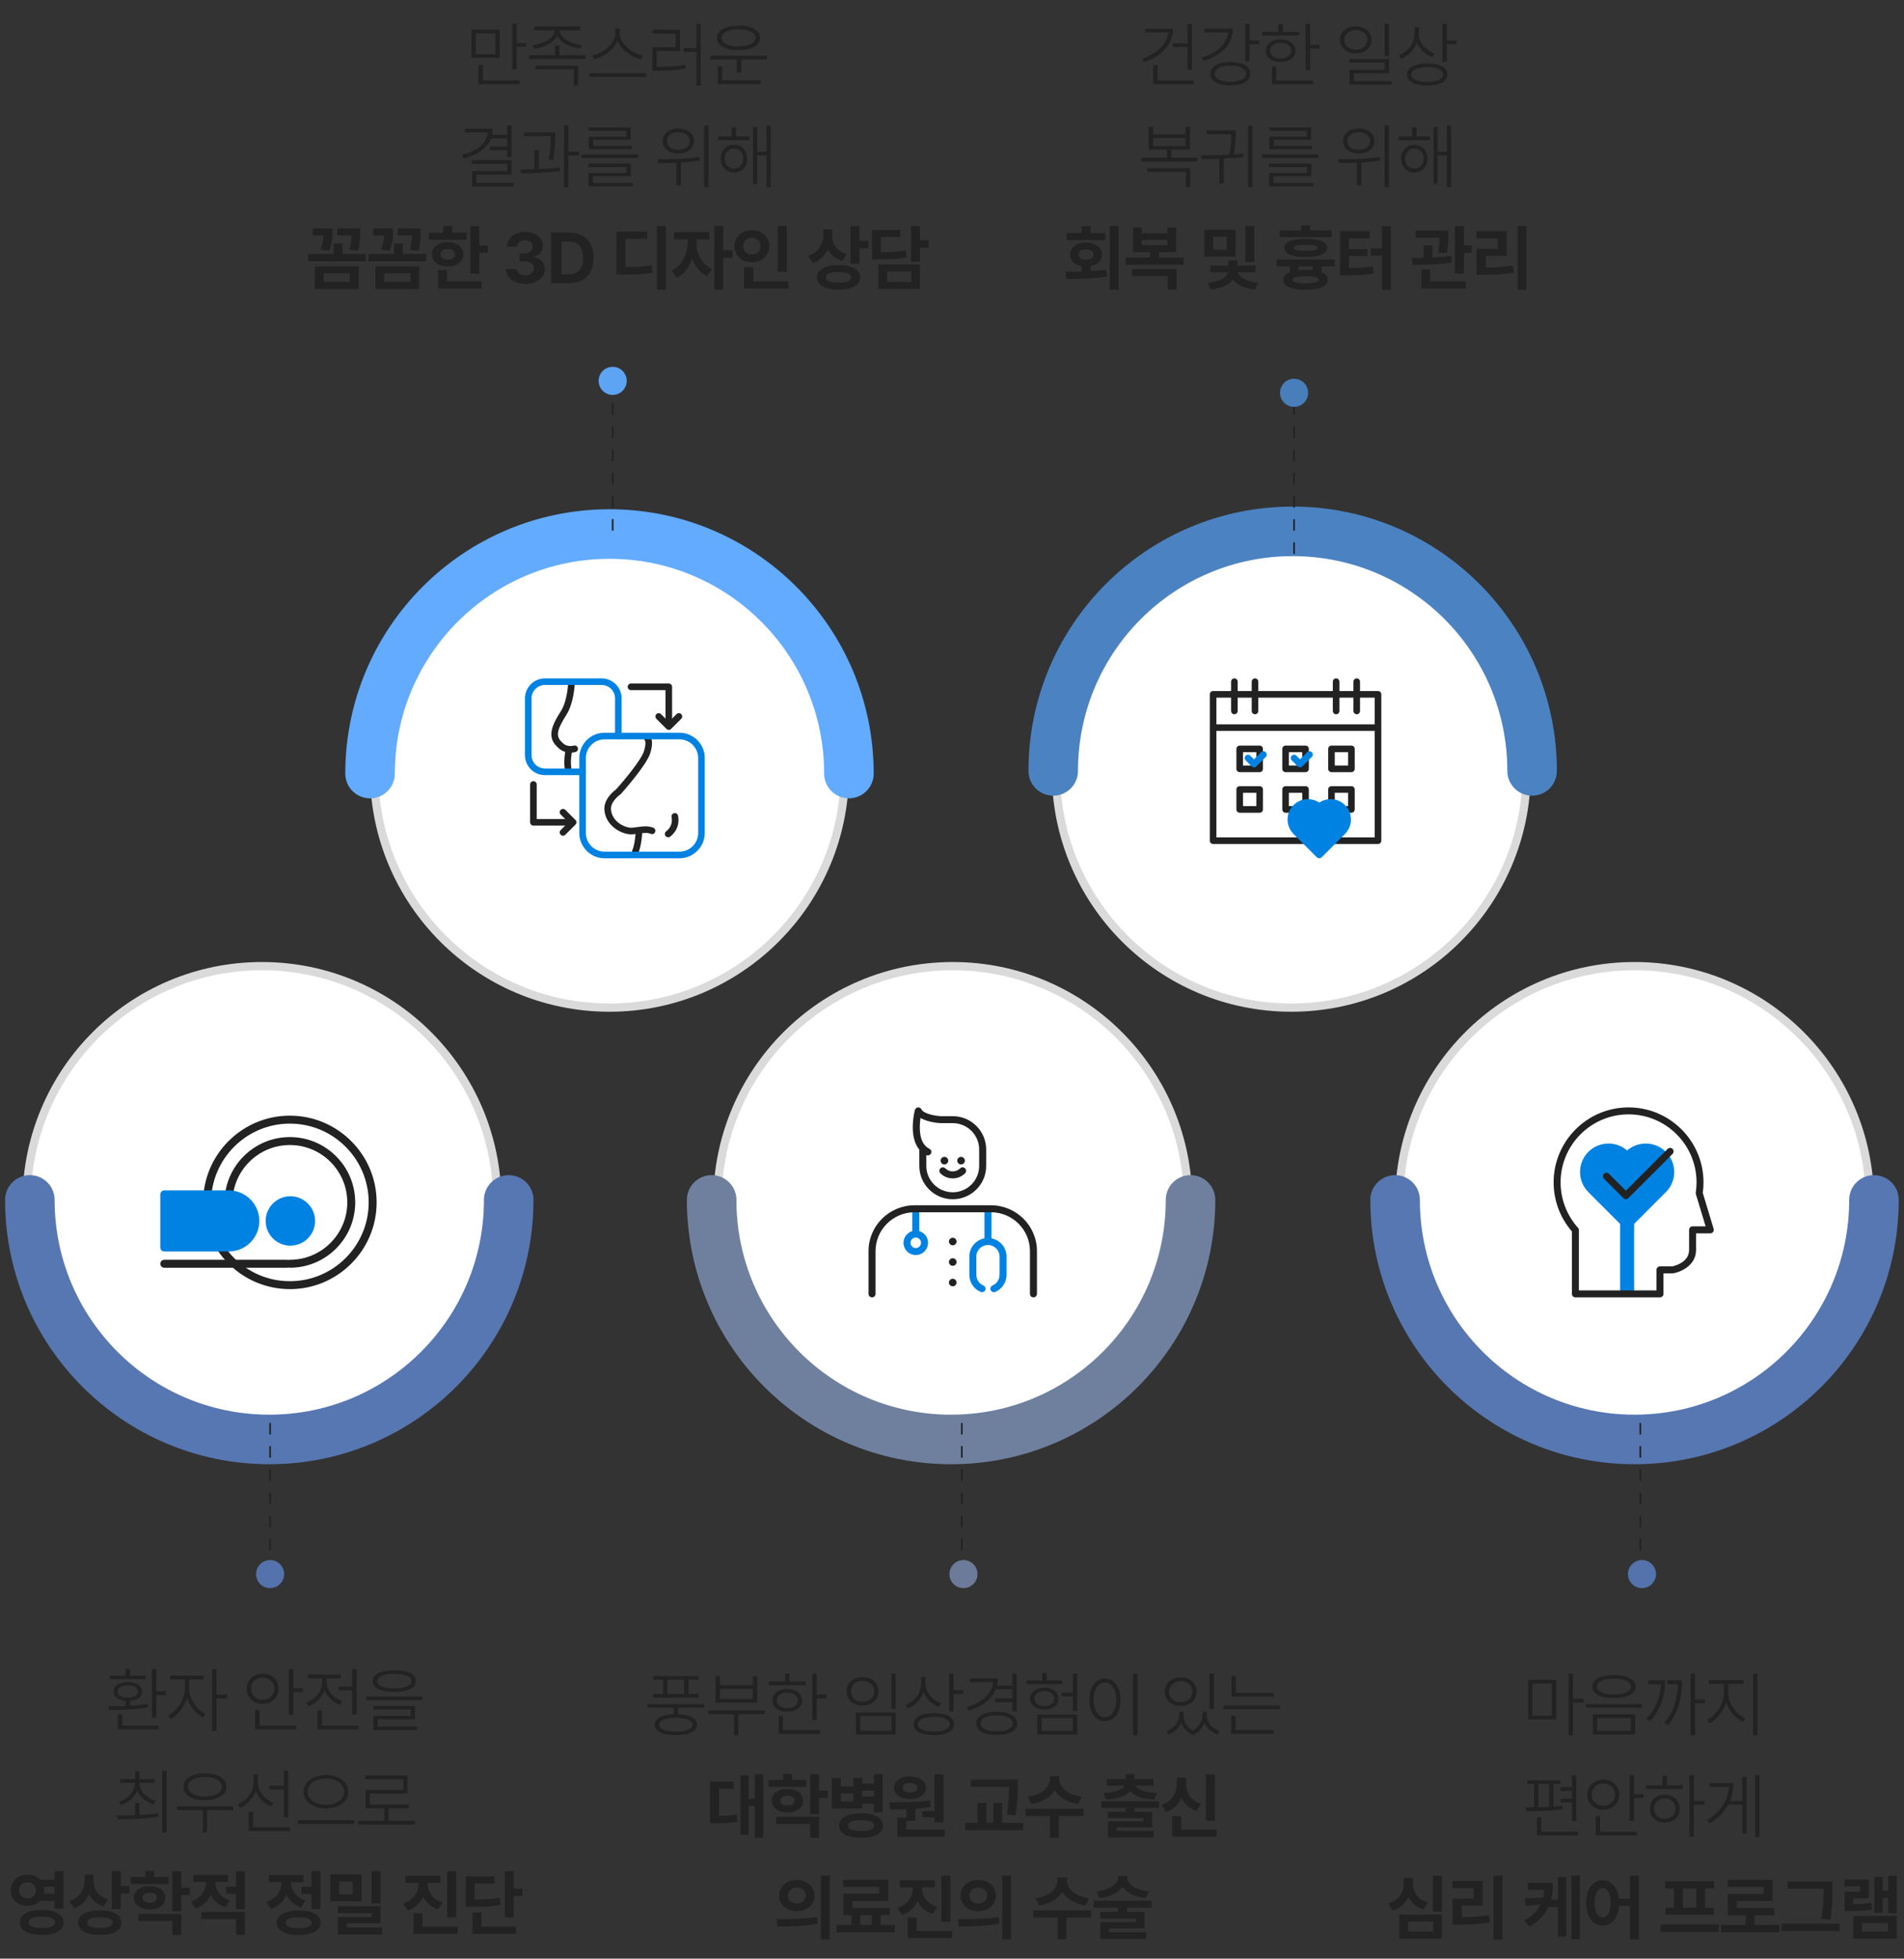 <svg width="319" height="328" viewBox="0 0 319 328" fill="none" xmlns="http://www.w3.org/2000/svg">
<rect x="0" y="0" width="319" height="328" fill="#333333" stroke="none"/>
<circle cx="102.115" cy="129.315" r="39.423" transform="rotate(-180 102.115 129.315)" fill="white" stroke="#DADADA" stroke-width="1.383"/>
<path d="M105.785 139.723C104.831 139.723 103.71 139.291 102.841 138.577C102.191 138.041 101.386 137.1 101.264 135.678C101.101 133.802 102.88 132.43 103.245 132.17C104.424 130.856 107.431 127.284 107.893 125.782C108.286 124.504 108.101 124.084 108.062 124.017C107.857 123.843 107.805 123.539 107.951 123.303C108.112 123.043 108.455 122.966 108.715 123.126C108.942 123.267 109.628 123.901 108.95 126.109C108.316 128.173 104.2 132.762 104.025 132.959C103.995 132.992 103.959 133.022 103.92 133.05C103.904 133.061 102.247 134.195 102.366 135.584C102.457 136.624 103.057 137.324 103.544 137.725C104.385 138.42 105.392 138.671 105.973 138.608C106.291 138.575 106.576 138.536 106.839 138.5C107.796 138.37 108.554 138.27 109.451 138.613C109.736 138.724 109.879 139.042 109.769 139.327C109.658 139.612 109.34 139.756 109.055 139.645C108.424 139.402 107.882 139.474 106.988 139.595C106.717 139.631 106.421 139.673 106.092 139.706C105.992 139.717 105.89 139.723 105.785 139.723Z" fill="#222222"/>
<path d="M106.45 143.169C106.381 143.169 106.309 143.155 106.24 143.127C105.957 143.011 105.822 142.687 105.938 142.405C106.425 141.226 106.502 139.282 106.502 139.262C106.514 138.958 106.774 138.717 107.075 138.731C107.379 138.742 107.617 138.999 107.606 139.304C107.604 139.392 107.521 141.464 106.959 142.828C106.87 143.041 106.666 143.171 106.447 143.171L106.45 143.169Z" fill="#222222"/>
<path d="M95.552 126.041C94.305 126.041 93.582 125.308 93.397 125.092C91.358 123.322 92.822 120.948 93.895 119.213L94.014 119.02C95.035 117.363 95.176 114.607 95.179 114.579C95.192 114.275 95.455 114.034 95.757 114.054C96.061 114.068 96.296 114.328 96.283 114.632C96.277 114.757 96.125 117.7 94.957 119.598L94.836 119.794C93.594 121.806 92.877 123.203 94.15 124.282C94.18 124.309 94.21 124.34 94.235 124.373C94.257 124.401 94.885 125.175 96.15 124.86C96.446 124.785 96.747 124.965 96.822 125.264C96.897 125.56 96.717 125.861 96.418 125.936C96.106 126.013 95.818 126.047 95.552 126.047V126.041Z" fill="#222222"/>
<path d="M95.175 129.268C94.907 129.268 94.672 129.074 94.63 128.8C94.409 127.403 94.691 125.968 94.702 125.909C94.763 125.611 95.054 125.417 95.353 125.475C95.651 125.536 95.848 125.826 95.787 126.125C95.787 126.139 95.532 127.434 95.72 128.629C95.767 128.931 95.563 129.215 95.261 129.263C95.231 129.268 95.203 129.268 95.175 129.268Z" fill="#222222"/>
<path d="M113.839 143.728H101.287C98.952 143.728 97.052 141.827 97.052 139.492V126.941C97.052 124.606 98.952 122.705 101.287 122.705H113.839C116.174 122.705 118.075 124.606 118.075 126.941V139.492C118.075 141.827 116.174 143.728 113.839 143.728ZM101.29 123.814C99.567 123.814 98.161 125.217 98.161 126.943V139.495C98.161 141.219 99.564 142.624 101.29 142.624H113.842C115.565 142.624 116.971 141.221 116.971 139.495V126.943C116.971 125.22 115.568 123.814 113.842 123.814H101.29Z" fill="#0082E2"/>
<path d="M97.607 129.803H91.294C89.452 129.803 87.952 128.304 87.952 126.461V116.947C87.952 115.105 89.452 113.605 91.294 113.605H100.805C102.648 113.605 104.147 115.105 104.147 116.947V123.258C104.147 123.562 103.898 123.811 103.594 123.811C103.29 123.811 103.041 123.562 103.041 123.258V116.947C103.041 115.714 102.036 114.712 100.805 114.712H91.294C90.06 114.712 89.059 115.716 89.059 116.947V126.459C89.059 127.693 90.063 128.694 91.294 128.694H97.605C97.909 128.694 98.158 128.943 98.158 129.247C98.158 129.552 97.909 129.801 97.605 129.801L97.607 129.803Z" fill="#0082E2"/>
<path d="M95.701 138.258H89.369C89.064 138.258 88.815 138.009 88.815 137.705V131.37C88.815 131.065 89.064 130.816 89.369 130.816C89.673 130.816 89.922 131.065 89.922 131.37V137.152H95.704C96.008 137.152 96.257 137.401 96.257 137.705C96.257 138.009 96.008 138.258 95.704 138.258H95.701Z" fill="#222222"/>
<path d="M94.329 139.949C94.188 139.949 94.047 139.893 93.939 139.786C93.723 139.57 93.723 139.218 93.939 139.003L95.237 137.705L93.939 136.408C93.723 136.192 93.723 135.841 93.939 135.625C94.155 135.409 94.506 135.409 94.722 135.625L96.412 137.315C96.515 137.42 96.576 137.559 96.576 137.705C96.576 137.852 96.518 137.993 96.412 138.095L94.722 139.786C94.614 139.893 94.473 139.949 94.332 139.949H94.329Z" fill="#222222"/>
<path d="M112.052 121.911C111.747 121.911 111.498 121.662 111.498 121.357V115.575H105.716C105.412 115.575 105.163 115.326 105.163 115.022C105.163 114.718 105.412 114.469 105.716 114.469H112.052C112.356 114.469 112.605 114.718 112.605 115.022V121.357C112.605 121.662 112.356 121.911 112.052 121.911Z" fill="#222222"/>
<path d="M112.051 122.226C111.904 122.226 111.763 122.168 111.661 122.063L109.97 120.373C109.755 120.157 109.755 119.805 109.97 119.59C110.186 119.374 110.538 119.374 110.753 119.59L112.051 120.887L113.348 119.59C113.564 119.374 113.915 119.374 114.131 119.59C114.347 119.805 114.347 120.157 114.131 120.373L112.441 122.063C112.339 122.168 112.197 122.226 112.051 122.226Z" fill="#222222"/>
<path d="M111.948 140.211C111.768 140.211 111.591 140.123 111.483 139.96C111.317 139.705 111.386 139.362 111.64 139.196C111.696 139.157 112.811 138.38 112.517 136.817C112.462 136.515 112.659 136.228 112.96 136.172C113.259 136.114 113.549 136.313 113.605 136.615C114.036 138.925 112.321 140.073 112.249 140.123C112.155 140.184 112.05 140.214 111.948 140.214V140.211Z" fill="#222222"/>
<g style="mix-blend-mode:multiply">
<path d="M142.229 129.544C142.229 107.39 124.269 89.43 102.115 89.43C79.96 89.43 62 107.39 62 129.544" stroke="#62ABFF" stroke-width="8.3" stroke-linecap="round"/>
</g>
<line x1="102.648" y1="63.643" x2="102.648" y2="90.478" stroke="#222222" stroke-width="0.277" stroke-dasharray="1.94 1.94"/>
<circle cx="102.648" cy="63.781" r="2.352" transform="rotate(90 102.648 63.781)" fill="#5EA4F5"/>
<circle cx="216.345" cy="129.315" r="39.423" transform="rotate(-180 216.345 129.315)" fill="white" stroke="#DADADA" stroke-width="1.383"/>
<g style="mix-blend-mode:multiply">
<path d="M256.689 129.097C256.689 106.942 238.729 88.982 216.574 88.982C194.42 88.982 176.46 106.942 176.46 129.097" stroke="#4B83C2" stroke-width="8.3" stroke-linecap="round"/>
</g>
<g clip-path="url(#clip0_937_1839)">
<path d="M230.875 141.338H203.246C202.941 141.338 202.692 141.089 202.692 140.785V116.276C202.692 115.972 202.941 115.723 203.246 115.723H230.875C231.179 115.723 231.428 115.972 231.428 116.276V140.785C231.428 141.089 231.179 141.338 230.875 141.338ZM203.799 140.231H230.322V116.829H203.799V140.231Z" fill="#222222"/>
<path d="M230.429 122.402H203.691C203.387 122.402 203.138 122.153 203.138 121.848C203.138 121.544 203.387 121.295 203.691 121.295H230.429C230.734 121.295 230.983 121.544 230.983 121.848C230.983 122.153 230.734 122.402 230.429 122.402Z" fill="#222222"/>
<path d="M206.812 119.614C206.508 119.614 206.259 119.365 206.259 119.061V114.159C206.259 113.854 206.508 113.605 206.812 113.605C207.116 113.605 207.365 113.854 207.365 114.159V119.061C207.365 119.365 207.116 119.614 206.812 119.614Z" fill="#222222"/>
<path d="M210.265 119.614C209.961 119.614 209.712 119.365 209.712 119.061V114.159C209.712 113.854 209.961 113.605 210.265 113.605C210.57 113.605 210.819 113.854 210.819 114.159V119.061C210.819 119.365 210.57 119.614 210.265 119.614Z" fill="#222222"/>
<path d="M223.857 119.614C223.553 119.614 223.304 119.365 223.304 119.061V114.159C223.304 113.854 223.553 113.605 223.857 113.605C224.161 113.605 224.41 113.854 224.41 114.159V119.061C224.41 119.365 224.161 119.614 223.857 119.614Z" fill="#222222"/>
<path d="M227.309 119.614C227.005 119.614 226.756 119.365 226.756 119.061V114.159C226.756 113.854 227.005 113.605 227.309 113.605C227.613 113.605 227.862 113.854 227.862 114.159V119.061C227.862 119.365 227.613 119.614 227.309 119.614Z" fill="#222222"/>
<path d="M211.045 129.306H207.703C207.398 129.306 207.149 129.057 207.149 128.753V125.411C207.149 125.106 207.398 124.857 207.703 124.857H211.045C211.349 124.857 211.598 125.106 211.598 125.411V128.753C211.598 129.057 211.349 129.306 211.045 129.306ZM208.256 128.199H210.491V125.964H208.256V128.199Z" fill="#222222"/>
<path d="M218.733 129.306H215.391C215.087 129.306 214.838 129.057 214.838 128.753V125.411C214.838 125.106 215.087 124.857 215.391 124.857H218.733C219.037 124.857 219.286 125.106 219.286 125.411V128.753C219.286 129.057 219.037 129.306 218.733 129.306ZM215.942 128.199H218.177V125.964H215.942V128.199Z" fill="#222222"/>
<path d="M226.419 129.306H223.077C222.772 129.306 222.523 129.057 222.523 128.753V125.411C222.523 125.106 222.772 124.857 223.077 124.857H226.419C226.723 124.857 226.972 125.106 226.972 125.411V128.753C226.972 129.057 226.723 129.306 226.419 129.306ZM223.63 128.199H225.865V125.964H223.63V128.199Z" fill="#222222"/>
<path d="M211.045 136.103H207.703C207.398 136.103 207.149 135.854 207.149 135.55V132.208C207.149 131.903 207.398 131.654 207.703 131.654H211.045C211.349 131.654 211.598 131.903 211.598 132.208V135.55C211.598 135.854 211.349 136.103 211.045 136.103ZM208.256 134.996H210.491V132.761H208.256V134.996Z" fill="#222222"/>
<path d="M218.733 136.103H215.391C215.087 136.103 214.838 135.854 214.838 135.55V132.208C214.838 131.903 215.087 131.654 215.391 131.654H218.733C219.037 131.654 219.286 131.903 219.286 132.208V135.55C219.286 135.854 219.037 136.103 218.733 136.103ZM215.942 134.996H218.177V132.761H215.942V134.996Z" fill="#222222"/>
<path d="M226.419 136.103H223.077C222.772 136.103 222.523 135.854 222.523 135.55V132.208C222.523 131.903 222.772 131.654 223.077 131.654H226.419C226.723 131.654 226.972 131.903 226.972 132.208V135.55C226.972 135.854 226.723 136.103 226.419 136.103ZM223.63 134.996H225.865V132.761H223.63V134.996Z" fill="#222222"/>
<path d="M210.096 128.498C209.95 128.498 209.808 128.44 209.706 128.335L208.702 127.334C208.486 127.118 208.486 126.766 208.702 126.551C208.918 126.335 209.269 126.335 209.485 126.551L210.096 127.162L211.286 125.972C211.502 125.757 211.853 125.757 212.069 125.972C212.285 126.188 212.285 126.54 212.069 126.755L210.486 128.338C210.384 128.443 210.243 128.501 210.096 128.501V128.498Z" fill="#0082E2"/>
<path d="M217.815 128.498C217.668 128.498 217.527 128.44 217.425 128.335L216.421 127.334C216.205 127.118 216.205 126.766 216.421 126.551C216.636 126.335 216.988 126.335 217.204 126.551L217.815 127.162L219.005 125.972C219.22 125.757 219.572 125.757 219.787 125.972C220.003 126.188 220.003 126.54 219.787 126.755L218.205 128.338C218.103 128.443 217.962 128.501 217.815 128.501V128.498Z" fill="#0082E2"/>
<path d="M225.069 139.135C226.065 138.009 226.029 136.291 224.953 135.212C223.874 134.136 222.156 134.097 221.03 135.096C219.904 134.1 218.186 134.136 217.107 135.212C216.028 136.288 215.992 138.009 216.991 139.135C217.029 139.179 217.065 139.224 217.107 139.265L220.9 143.058C220.941 143.1 220.985 143.136 221.03 143.174C221.074 143.136 221.118 143.1 221.16 143.058L224.953 139.265C224.994 139.224 225.03 139.179 225.069 139.135Z" fill="#0082E2"/>
<path d="M221.029 143.728C220.899 143.728 220.766 143.681 220.661 143.59L220.631 143.562C220.589 143.526 220.548 143.488 220.506 143.449L216.714 139.656C216.672 139.615 216.636 139.573 216.6 139.532L216.575 139.504C215.38 138.154 215.441 136.098 216.716 134.823C217.361 134.178 218.219 133.824 219.129 133.824C219.809 133.824 220.47 134.026 221.029 134.4C221.588 134.026 222.249 133.824 222.93 133.824C223.84 133.824 224.698 134.178 225.342 134.823C226.618 136.098 226.679 138.154 225.481 139.504L225.456 139.532C225.42 139.573 225.381 139.615 225.342 139.656L221.547 143.452C221.505 143.493 221.464 143.529 221.422 143.565L221.392 143.59C221.287 143.684 221.157 143.728 221.024 143.728H221.029ZM219.129 134.931C218.512 134.931 217.934 135.172 217.499 135.606C216.639 136.466 216.597 137.858 217.405 138.771L217.436 138.807C217.455 138.829 217.477 138.854 217.499 138.876L221.029 142.406L224.562 138.876C224.584 138.854 224.606 138.829 224.629 138.804L224.656 138.771C225.464 137.858 225.423 136.466 224.562 135.606C224.128 135.172 223.547 134.931 222.933 134.931C222.366 134.931 221.823 135.138 221.4 135.512C221.19 135.697 220.874 135.697 220.667 135.512C220.244 135.136 219.699 134.931 219.134 134.931H219.129Z" fill="#0082E2"/>
</g>
<line x1="216.812" y1="92.756" x2="216.812" y2="65.921" stroke="#222222" stroke-width="0.277" stroke-dasharray="1.94 1.94"/>
<circle cx="216.812" cy="65.781" r="2.352" transform="rotate(-90 216.812 65.781)" fill="#487EBA"/>
<circle cx="159.623" cy="201.217" r="39.423" transform="rotate(-180 159.623 201.217)" fill="white" stroke="#DADADA" stroke-width="1.383"/>
<g style="mix-blend-mode:multiply">
<path d="M119.232 200.94C119.232 223.095 137.192 241.055 159.346 241.055C181.501 241.055 199.461 223.095 199.461 200.94" stroke="#6F809F" stroke-width="8.3" stroke-linecap="round"/>
</g>
<line x1="161.145" y1="238.289" x2="161.145" y2="263.741" stroke="#222222" stroke-width="0.277" stroke-dasharray="1.94 1.94"/>
<circle cx="161.422" cy="263.602" r="2.352" fill="#6B7B99"/>
<path d="M165.522 208.2C165.199 208.2 164.935 207.937 164.935 207.615V202.94C164.935 202.618 165.199 202.355 165.522 202.355C165.844 202.355 166.109 202.618 166.109 202.94V207.615C166.109 207.937 165.844 208.2 165.522 208.2Z" fill="#0082E2"/>
<path d="M166.511 216.398C166.282 216.398 166.064 216.264 165.971 216.042C165.844 215.744 165.982 215.402 166.282 215.276C167.001 214.972 167.464 214.274 167.464 213.494V210.425C167.464 209.359 166.593 208.491 165.521 208.491C164.45 208.491 163.578 209.359 163.578 210.425V213.494C163.578 214.271 164.042 214.972 164.761 215.276C165.061 215.402 165.199 215.746 165.072 216.042C164.946 216.34 164.6 216.477 164.303 216.351C163.15 215.863 162.404 214.741 162.404 213.494V210.425C162.404 208.713 163.804 207.322 165.521 207.322C167.238 207.322 168.639 208.716 168.639 210.425V213.494C168.639 214.741 167.893 215.863 166.74 216.351C166.663 216.383 166.587 216.398 166.511 216.398Z" fill="#0082E2"/>
<path d="M153.431 206.957C153.108 206.957 152.844 206.694 152.844 206.373V203.159C152.844 202.837 153.108 202.574 153.431 202.574C153.754 202.574 154.018 202.837 154.018 203.159V206.373C154.018 206.694 153.754 206.957 153.431 206.957Z" fill="#0082E2"/>
<path d="M153.432 210.171C152.299 210.171 151.377 209.253 151.377 208.125C151.377 206.998 152.299 206.08 153.432 206.08C154.565 206.08 155.486 206.998 155.486 208.125C155.486 209.253 154.565 210.171 153.432 210.171ZM153.432 207.249C152.947 207.249 152.551 207.643 152.551 208.125C152.551 208.608 152.947 209.002 153.432 209.002C153.916 209.002 154.312 208.608 154.312 208.125C154.312 207.643 153.916 207.249 153.432 207.249Z" fill="#0082E2"/>
<path d="M173.147 217.262C172.824 217.262 172.56 216.999 172.56 216.678V209.513C172.56 205.928 169.628 203.009 166.026 203.009H153.223C149.622 203.009 146.69 205.928 146.69 209.513V216.678C146.69 216.999 146.426 217.262 146.103 217.262C145.78 217.262 145.516 216.999 145.516 216.678V209.513C145.516 205.282 148.973 201.84 153.223 201.84H166.026C170.277 201.84 173.734 205.282 173.734 209.513V216.678C173.734 216.999 173.47 217.262 173.147 217.262Z" fill="#222222"/>
<path d="M159.625 200.83C156.538 200.83 154.025 198.328 154.025 195.254V192.511C152.15 190.264 153.233 186.085 153.285 185.881C153.347 185.647 153.55 185.474 153.793 185.448C154.037 185.425 154.269 185.55 154.377 185.77C154.771 186.55 156.764 186.88 157.668 186.915H159.625C162.713 186.915 165.226 189.416 165.226 192.49V195.254C165.226 198.328 162.713 200.83 159.625 200.83ZM155.199 193.434V195.254C155.199 197.683 157.183 199.661 159.625 199.661C162.067 199.661 164.052 197.686 164.052 195.254V192.49C164.052 190.062 162.067 188.084 159.625 188.084H157.644C157.357 188.072 155.46 187.97 154.225 187.207C154.002 188.721 153.884 191.47 155.719 192.385C156.009 192.528 156.127 192.882 155.98 193.168C155.836 193.454 155.487 193.571 155.199 193.434Z" fill="#222222"/>
<path d="M158.868 194.367C158.868 194.016 158.583 193.732 158.231 193.732C157.878 193.732 157.594 194.016 157.594 194.367C157.594 194.717 157.878 195.001 158.231 195.001C158.583 195.001 158.868 194.717 158.868 194.367Z" fill="#222222"/>
<path d="M161.655 194.367C161.655 194.016 161.37 193.732 161.018 193.732C160.666 193.732 160.381 194.016 160.381 194.367C160.381 194.717 160.666 195.001 161.018 195.001C161.37 195.001 161.655 194.717 161.655 194.367Z" fill="#222222"/>
<path d="M159.625 197.337C158.873 197.337 158.125 197.054 157.553 196.484C157.324 196.256 157.324 195.885 157.553 195.657C157.782 195.429 158.154 195.429 158.383 195.657C159.067 196.338 160.18 196.338 160.863 195.657C161.092 195.429 161.465 195.429 161.694 195.657C161.923 195.885 161.923 196.256 161.694 196.484C161.125 197.054 160.373 197.337 159.622 197.337H159.625Z" fill="#222222"/>
<path d="M160.262 207.908C160.262 207.557 159.977 207.273 159.625 207.273C159.273 207.273 158.988 207.557 158.988 207.908C158.988 208.258 159.273 208.542 159.625 208.542C159.977 208.542 160.262 208.258 160.262 207.908Z" fill="#222222"/>
<path d="M160.262 211.341C160.262 210.99 159.977 210.707 159.625 210.707C159.273 210.707 158.988 210.99 158.988 211.341C158.988 211.692 159.273 211.975 159.625 211.975C159.977 211.975 160.262 211.692 160.262 211.341Z" fill="#222222"/>
<path d="M160.262 214.775C160.262 214.424 159.977 214.141 159.625 214.141C159.273 214.141 158.988 214.424 158.988 214.775C158.988 215.125 159.273 215.409 159.625 215.409C159.977 215.409 160.262 215.125 160.262 214.775Z" fill="#222222"/>
<circle cx="43.886" cy="201.217" r="39.423" transform="rotate(-180 43.886 201.217)" fill="white" stroke="#DADADA" stroke-width="1.383"/>
<g style="mix-blend-mode:multiply">
<path d="M5.001 200.94C5.001 223.095 22.961 241.055 45.116 241.055C67.271 241.055 85.231 223.095 85.231 200.94" stroke="#5777B2" stroke-width="8.3" stroke-linecap="round"/>
</g>
<path d="M48.566 215.88C40.551 215.88 34.03 209.364 34.03 201.355C34.03 193.345 40.551 186.832 48.566 186.832C56.581 186.832 63.102 193.348 63.102 201.358C63.102 209.368 56.581 215.884 48.566 215.884V215.88ZM48.566 188.163C41.286 188.163 35.362 194.08 35.362 201.358C35.362 208.636 41.283 214.553 48.566 214.553C55.849 214.553 61.77 208.636 61.77 201.358C61.77 194.08 55.846 188.163 48.566 188.163Z" fill="#222222"/>
<path d="M48.567 212.298C48.201 212.298 47.901 211.999 47.901 211.633C47.901 211.267 48.201 210.968 48.567 210.968C53.869 210.968 58.183 206.657 58.183 201.358C58.183 196.059 53.869 191.748 48.567 191.748C43.264 191.748 38.951 196.059 38.951 201.358C38.951 201.724 38.651 202.023 38.285 202.023C37.919 202.023 37.619 201.724 37.619 201.358C37.619 195.324 42.529 190.418 48.567 190.418C54.605 190.418 59.514 195.324 59.514 201.358C59.514 207.392 54.605 212.298 48.567 212.298Z" fill="#222222"/>
<path d="M48.087 212.297H27.523C27.157 212.297 26.857 211.998 26.857 211.632C26.857 211.266 27.157 210.967 27.523 210.967H48.087C48.453 210.967 48.753 211.266 48.753 211.632C48.753 211.998 48.453 212.297 48.087 212.297Z" fill="#222222"/>
<path d="M48.649 207.936C50.568 207.936 52.124 206.381 52.124 204.463C52.124 202.545 50.568 200.99 48.649 200.99C46.73 200.99 45.174 202.545 45.174 204.463C45.174 206.381 46.73 207.936 48.649 207.936Z" fill="#0082E2"/>
<path d="M48.65 208.604C46.366 208.604 44.509 206.748 44.509 204.466C44.509 202.184 46.366 200.328 48.65 200.328C50.933 200.328 52.79 202.184 52.79 204.466C52.79 206.748 50.933 208.604 48.65 208.604ZM48.65 201.655C47.098 201.655 45.84 202.916 45.84 204.463C45.84 206.009 47.102 207.27 48.65 207.27C50.197 207.27 51.459 206.009 51.459 204.463C51.459 202.916 50.197 201.655 48.65 201.655Z" fill="#0082E2"/>
<path d="M38.331 200.014H27.523V208.915H38.331C40.791 208.915 42.785 206.922 42.785 204.464C42.785 202.006 40.791 200.014 38.331 200.014Z" fill="#0082E2"/>
<path d="M38.331 209.577H27.523C27.157 209.577 26.857 209.278 26.857 208.912V200.011C26.857 199.645 27.157 199.346 27.523 199.346H38.331C41.154 199.346 43.45 201.641 43.45 204.462C43.45 207.282 41.154 209.577 38.331 209.577ZM28.189 208.247H38.331C40.418 208.247 42.119 206.55 42.119 204.462C42.119 202.373 40.421 200.676 38.331 200.676H28.189V208.247Z" fill="#0082E2"/>
<line x1="45.255" y1="238.289" x2="45.255" y2="263.741" stroke="#222222" stroke-width="0.277" stroke-dasharray="1.94 1.94"/>
<circle cx="45.255" cy="263.602" r="2.352" fill="#5472AB"/>
<circle cx="273.853" cy="201.217" r="39.423" transform="rotate(-180 273.853 201.217)" fill="white" stroke="#DADADA" stroke-width="1.383"/>
<g style="mix-blend-mode:multiply">
<path d="M233.738 200.94C233.738 223.095 251.698 241.055 273.852 241.055C296.007 241.055 313.967 223.095 313.967 200.94" stroke="#5777B2" stroke-width="8.3" stroke-linecap="round"/>
</g>
<path d="M273.786 203.455H271.439V216.677H273.786V203.455Z" fill="#0082E2"/>
<path d="M278.695 193.307C277.062 191.674 274.411 191.674 272.775 193.307L272.614 193.468L272.454 193.307C270.82 191.674 268.167 191.674 266.534 193.307C264.898 194.94 264.898 197.591 266.534 199.227L266.695 199.388L272.614 205.308L278.534 199.388L278.695 199.227C280.331 197.594 280.331 194.943 278.695 193.307Z" fill="#0082E2"/>
<path d="M272.611 205.892C272.462 205.892 272.313 205.833 272.199 205.72L266.118 199.639C265.218 198.739 264.722 197.541 264.722 196.267C264.722 194.993 265.218 193.795 266.118 192.895C267.018 191.995 268.216 191.498 269.49 191.498C270.65 191.498 271.743 191.907 272.611 192.661C273.479 191.91 274.575 191.498 275.732 191.498C277.006 191.498 278.204 191.995 279.104 192.895C280.004 193.795 280.5 194.993 280.5 196.267C280.5 197.541 280.004 198.739 279.104 199.639L273.023 205.72C272.909 205.833 272.76 205.892 272.611 205.892ZM269.49 192.667C268.529 192.667 267.623 193.041 266.942 193.722C266.262 194.403 265.888 195.305 265.888 196.27C265.888 197.234 266.262 198.137 266.942 198.818L272.611 204.486L278.28 198.818C278.96 198.137 279.334 197.234 279.334 196.27C279.334 195.305 278.96 194.403 278.28 193.722C277.599 193.041 276.696 192.667 275.732 192.667C274.767 192.667 273.864 193.041 273.184 193.722L273.023 193.882C272.915 193.993 272.766 194.055 272.611 194.055C272.456 194.055 272.307 193.993 272.199 193.882L272.038 193.722C271.357 193.041 270.455 192.667 269.493 192.667H269.49Z" fill="#0082E2"/>
<path d="M278.121 217.262H263.946C263.625 217.262 263.362 216.999 263.362 216.678V206.22C261.384 203.938 260.297 201.03 260.297 198.003C260.297 191.081 265.93 185.447 272.853 185.447C279.775 185.447 285.408 191.081 285.408 198.003C285.408 198.588 285.367 199.178 285.285 199.759L287.106 205.785C287.158 205.963 287.126 206.153 287.015 206.302C286.904 206.451 286.732 206.538 286.545 206.538H284.16V209.306C284.16 211.892 281.651 213.008 280.324 213.233C280.292 213.239 280.26 213.242 280.225 213.242H278.702V216.681C278.702 217.002 278.439 217.265 278.118 217.265L278.121 217.262ZM264.531 216.093H277.536V212.654C277.536 212.333 277.799 212.07 278.121 212.07H280.172C280.546 211.994 282.995 211.421 282.995 209.303V205.951C282.995 205.63 283.258 205.367 283.579 205.367H285.762L284.131 199.97C284.105 199.888 284.099 199.8 284.114 199.713C284.198 199.149 284.242 198.573 284.242 198C284.242 191.721 279.135 186.613 272.855 186.613C266.576 186.613 261.466 191.724 261.466 198.003C261.466 200.817 262.5 203.517 264.382 205.609C264.478 205.717 264.531 205.855 264.531 206.001V216.096V216.093Z" fill="#222222"/>
<path d="M272.4 200.816C272.25 200.816 272.101 200.757 271.988 200.643L268.735 197.391C268.507 197.163 268.507 196.792 268.735 196.564C268.963 196.336 269.334 196.336 269.562 196.564L272.402 199.402L279.401 192.403C279.628 192.175 280 192.175 280.227 192.403C280.455 192.631 280.455 193.002 280.227 193.23L272.817 200.641C272.703 200.754 272.554 200.813 272.405 200.813L272.4 200.816Z" fill="#222222"/>
<line x1="274.821" y1="238.289" x2="274.821" y2="263.741" stroke="#222222" stroke-width="0.277" stroke-dasharray="1.94 1.94"/>
<circle cx="275.098" cy="263.602" r="2.352" fill="#5472AB"/>
<path d="M83.712 4.969V9.668H78.99V4.969H83.712ZM79.705 9.059H82.998V5.59H79.705V9.059ZM80.162 14.098V10.875H80.888V13.477H87.064V14.098H80.162ZM85.822 11.59V3.996H86.56V7.207H88.154V7.828H86.56V11.59H85.822ZM93.808 5.121C93.802 6.428 95.789 7.371 97.5 7.57L97.207 8.168C95.613 7.945 93.914 7.189 93.357 5.982C92.789 7.189 91.09 7.945 89.496 8.168L89.215 7.57C90.908 7.371 92.894 6.434 92.894 5.121V5.051H89.508V4.441H97.219V5.051H93.808V5.121ZM88.64 9.867V9.258H92.988V7.605H93.715V9.258H98.097V9.867H88.64ZM89.683 11.602V10.992H96.879V14.344H96.14V11.602H89.683ZM103.834 5.578C103.834 7.43 106.084 8.994 107.713 9.305L107.35 9.938C105.896 9.574 104.115 8.449 103.459 6.861C102.803 8.443 101.033 9.568 99.568 9.938L99.217 9.305C100.84 8.988 103.066 7.447 103.072 5.578V4.758H103.834V5.578ZM98.772 12.891V12.27H108.24V12.891H98.772ZM117.41 4.008V14.355H116.684V8.695H114.563V8.062H116.684V4.008H117.41ZM109.278 5.625V4.992H113.918V8.52H110.039V11.203H110.074C111.967 11.203 113.274 11.145 114.821 10.852L114.879 11.484C113.315 11.766 111.996 11.842 110.074 11.848H109.301V7.898H113.192V5.625H109.278ZM128.479 9.328V9.961H124.202V12.176H123.452V9.961H119.022V9.328H128.479ZM120.124 6.352C120.118 5.074 121.547 4.295 123.733 4.289C125.936 4.295 127.348 5.074 127.354 6.352C127.348 7.611 125.936 8.396 123.733 8.391C121.547 8.396 120.118 7.611 120.124 6.352ZM120.276 14.098V11.098H121.002V13.453H127.424V14.098H120.276ZM120.897 6.352C120.891 7.213 122.045 7.775 123.733 7.77C125.438 7.775 126.581 7.213 126.581 6.352C126.581 5.473 125.438 4.91 123.733 4.91C122.045 4.91 120.891 5.473 120.897 6.352ZM85.702 21.008V26.316H84.963V25.145H82.069V24.535H84.963V23.188H82.239C81.6 24.846 79.942 25.982 77.651 26.551L77.37 25.93C79.954 25.309 81.565 23.984 81.717 22.18H77.885V21.559H82.537C82.537 21.916 82.496 22.256 82.426 22.578H84.963V21.008H85.702ZM79.057 27.43V26.82H85.702V29.234H79.819V30.629H86.1V31.238H79.092V28.648H84.963V27.43H79.057ZM93.02 22.18V22.625C93.008 23.393 93.008 24.793 92.704 26.773L91.966 26.715C92.258 24.904 92.282 23.592 92.282 22.801H87.794V22.18H93.02ZM87.196 28.367C87.905 28.367 88.708 28.361 89.54 28.344V25.133H90.278V28.32C91.456 28.279 92.674 28.203 93.782 28.062L93.829 28.637C91.637 28.965 89.171 29.018 87.313 29.012L87.196 28.367ZM94.485 31.344V21.008H95.223V25.391H96.993V26.035H95.223V31.344H94.485ZM106.89 25.859V26.457H97.433V25.859H106.89ZM98.593 27.969V27.395H105.694V29.516H99.343V30.629H106.046V31.191H98.616V28.965H104.956V27.969H98.593ZM98.639 21.91V21.359H105.659V23.398H99.401V24.418H105.835V24.98H98.675V22.871H104.921V21.91H98.639ZM113.64 21.523C115.181 21.523 116.277 22.361 116.277 23.609C116.277 24.863 115.181 25.713 113.64 25.707C112.111 25.713 111.021 24.863 111.027 23.609C111.021 22.361 112.111 21.523 113.64 21.523ZM110.195 26.668C112.163 26.674 114.841 26.633 117.167 26.293L117.226 26.867C116.189 27.049 115.117 27.154 114.074 27.219V31.016H113.335V27.26C112.24 27.307 111.197 27.318 110.3 27.324L110.195 26.668ZM111.742 23.609C111.73 24.477 112.533 25.092 113.64 25.086C114.771 25.092 115.568 24.477 115.574 23.609C115.568 22.766 114.771 22.139 113.64 22.145C112.533 22.139 111.73 22.766 111.742 23.609ZM117.976 31.355V21.008H118.702V31.355H117.976ZM125.588 22.859V23.469H120.338V22.859H122.588V21.324H123.338V22.859H125.588ZM120.748 26.562C120.742 25.203 121.673 24.248 122.963 24.242C124.246 24.248 125.177 25.203 125.177 26.562C125.177 27.934 124.246 28.895 122.963 28.895C121.673 28.895 120.742 27.934 120.748 26.562ZM121.416 26.562C121.41 27.523 122.06 28.244 122.963 28.238C123.859 28.244 124.515 27.523 124.521 26.562C124.515 25.613 123.859 24.887 122.963 24.875C122.06 24.887 121.41 25.613 121.416 26.562ZM126.173 30.816V21.266H126.865V25.414H128.423V21.008H129.127V31.344H128.423V26.035H126.865V30.816H126.173ZM60.338 38.254V38.91C60.338 39.637 60.338 40.668 59.999 41.98L58.557 41.84C58.821 40.82 58.88 40.047 58.897 39.426H56.506V38.254H60.338ZM61.288 42.531V43.762H51.608V42.531H55.897V40.762H57.374V42.531H61.288ZM55.709 38.254V38.711C55.709 39.379 55.709 40.516 55.159 41.98L53.717 41.816C54.075 40.785 54.192 40.012 54.233 39.426H52.381V38.254H55.709ZM60.104 44.605V48.391H52.768V44.605H60.104ZM54.233 45.777V47.195H58.616V45.777H54.233ZM70.469 38.254V38.91C70.469 39.637 70.469 40.668 70.13 41.98L68.688 41.84C68.952 40.82 69.01 40.047 69.028 39.426H66.638V38.254H70.469ZM71.419 42.531V43.762H61.739V42.531H66.028V40.762H67.505V42.531H71.419ZM65.841 38.254V38.711C65.841 39.379 65.841 40.516 65.29 41.98L63.848 41.816C64.206 40.785 64.323 40.012 64.364 39.426H62.513V38.254H65.841ZM70.235 44.605V48.391H62.899V44.605H70.235ZM64.364 45.777V47.195H68.747V45.777H64.364ZM80.308 37.855V41.125H81.749V42.344H80.308V45.812H78.808V37.855H80.308ZM78.175 38.969V40.152H71.847V38.969H74.272V37.832H75.761V38.969H78.175ZM75.011 40.527C76.558 40.527 77.636 41.359 77.636 42.59C77.636 43.82 76.558 44.629 75.011 44.629C73.452 44.629 72.362 43.82 72.362 42.59C72.362 41.359 73.452 40.527 75.011 40.527ZM75.011 41.664C74.296 41.676 73.816 42.004 73.827 42.59C73.816 43.176 74.296 43.492 75.011 43.492C75.726 43.492 76.218 43.176 76.218 42.59C76.218 42.004 75.726 41.676 75.011 41.664ZM80.694 47.125V48.32H73.394V45.203H74.882V47.125H80.694ZM87.996 47.547C86.132 47.547 84.796 46.516 84.761 45.039H86.543C86.578 45.672 87.187 46.094 88.007 46.094C88.851 46.094 89.46 45.613 89.449 44.934C89.46 44.242 88.839 43.75 87.843 43.75H87.058V42.449H87.843C88.675 42.449 89.261 41.992 89.261 41.324C89.261 40.68 88.769 40.234 88.019 40.234C87.269 40.234 86.648 40.656 86.624 41.301H84.937C84.96 39.836 86.285 38.828 88.019 38.828C89.789 38.828 90.972 39.871 90.96 41.219C90.972 42.168 90.304 42.848 89.355 43.012V43.082C90.597 43.234 91.289 43.996 91.277 45.051C91.289 46.504 89.906 47.547 87.996 47.547ZM95.314 47.43H92.326V38.945H95.349C97.904 38.945 99.463 40.539 99.463 43.176C99.463 45.836 97.904 47.43 95.314 47.43ZM94.084 45.918H95.244C96.861 45.918 97.705 45.074 97.705 43.176C97.705 41.289 96.861 40.457 95.256 40.457H94.084V45.918ZM111.557 37.844V48.531H110.045V37.844H111.557ZM108.463 38.781V40H104.772V44.723C106.682 44.717 107.854 44.676 109.201 44.43L109.342 45.66C107.865 45.941 106.506 45.988 104.197 45.988H103.272V38.781H108.463ZM116.696 40.75C116.684 42.379 117.551 44.254 119.309 45.062L118.477 46.234C117.288 45.69 116.438 44.6 115.969 43.316C115.489 44.728 114.616 45.924 113.379 46.504L112.512 45.32C114.293 44.488 115.184 42.508 115.196 40.75V40.094H112.934V38.875H118.84V40.094H116.696V40.75ZM121.172 37.844V41.91H122.743V43.164H121.172V48.508H119.672V37.844H121.172ZM131.819 37.855V45.52H130.319V37.855H131.819ZM132.1 47.125V48.32H124.671V44.746H126.182V47.125H132.1ZM125.971 38.535C127.612 38.535 128.889 39.66 128.889 41.219C128.889 42.812 127.612 43.926 125.971 43.926C124.331 43.926 123.053 42.812 123.053 41.219C123.053 39.66 124.331 38.535 125.971 38.535ZM125.971 39.836C125.139 39.824 124.507 40.352 124.518 41.219C124.507 42.109 125.139 42.625 125.971 42.625C126.78 42.625 127.413 42.109 127.413 41.219C127.413 40.352 126.78 39.824 125.971 39.836ZM139.437 39.52C139.437 40.809 140.187 42.051 141.874 42.578L141.077 43.738C139.946 43.363 139.155 42.637 138.698 41.699C138.236 42.777 137.409 43.621 136.191 44.031L135.382 42.859C137.163 42.262 137.925 40.844 137.937 39.379V38.406H139.437V39.52ZM144.007 37.844V40.34H145.448V41.582H144.007V44.172H142.507V37.844H144.007ZM140.515 44.383C142.718 44.383 144.113 45.145 144.113 46.445C144.113 47.758 142.718 48.508 140.515 48.508C138.265 48.508 136.859 47.758 136.859 46.445C136.859 45.145 138.265 44.383 140.515 44.383ZM140.515 45.555C139.109 45.555 138.347 45.859 138.359 46.445C138.347 47.055 139.109 47.336 140.515 47.336C141.898 47.336 142.636 47.055 142.636 46.445C142.636 45.859 141.898 45.555 140.515 45.555ZM154.138 37.844V40.246H155.58V41.477H154.138V43.832H152.638V37.844H154.138ZM150.845 38.512V39.695H147.587V42.238C149.515 42.227 150.576 42.156 151.771 41.91L151.923 43.082C150.587 43.387 149.357 43.434 146.99 43.434H146.087V38.512H150.845ZM154.138 44.277V48.379H147.165V44.277H154.138ZM148.642 45.461V47.207H152.662V45.461H148.642Z" fill="#222222"/>
<path d="M199.702 4.008V11.684H198.963V7.887H196.526V7.254H198.963V4.008H199.702ZM191.358 9.82C193.807 8.994 195.553 7.424 195.735 5.438H191.873V4.816H196.549C196.543 7.43 194.592 9.445 191.686 10.418L191.358 9.82ZM193.209 14.098V10.887H193.959V13.477H199.971V14.098H193.209ZM209.364 4.008V6.773H210.958V7.395H209.364V10.266H208.626V4.008H209.364ZM201.36 9.609C203.909 8.848 205.596 7.336 205.766 5.426H201.794V4.793H206.551C206.557 7.389 204.659 9.322 201.665 10.219L201.36 9.609ZM202.778 12.352C202.772 11.121 204.079 10.383 206.13 10.383C208.192 10.383 209.475 11.121 209.481 12.352C209.475 13.576 208.192 14.309 206.13 14.309C204.079 14.309 202.772 13.576 202.778 12.352ZM203.505 12.352C203.499 13.166 204.536 13.705 206.13 13.699C207.717 13.705 208.76 13.166 208.766 12.352C208.76 11.52 207.717 10.986 206.13 10.992C204.536 10.986 203.499 11.52 203.505 12.352ZM219.495 4.008V7.5H221.089V8.133H219.495V11.766H218.757V4.008H219.495ZM211.479 5.953V5.332H214.198V4.02H214.925V5.332H217.643V5.953H211.479ZM212.089 8.496C212.083 7.33 213.073 6.592 214.561 6.586C216.026 6.592 217.016 7.33 217.022 8.496C217.016 9.65 216.026 10.389 214.561 10.395C213.073 10.389 212.083 9.65 212.089 8.496ZM212.792 8.496C212.786 9.275 213.495 9.797 214.561 9.785C215.61 9.797 216.319 9.275 216.331 8.496C216.319 7.711 215.61 7.184 214.561 7.184C213.495 7.184 212.786 7.711 212.792 8.496ZM213.097 14.098V11.133H213.823V13.477H219.999V14.098H213.097ZM227.148 4.406C228.689 4.412 229.802 5.338 229.808 6.68C229.802 8.021 228.689 8.936 227.148 8.941C225.607 8.936 224.494 8.021 224.499 6.68C224.494 5.338 225.607 4.412 227.148 4.406ZM225.226 6.68C225.214 7.635 226.04 8.32 227.148 8.32C228.261 8.32 229.087 7.635 229.093 6.68C229.087 5.736 228.261 5.033 227.148 5.039C226.04 5.033 225.214 5.736 225.226 6.68ZM226.07 10.488V9.879H232.726V12.27H226.82V13.582H233.124V14.191H226.105V11.695H231.999V10.488H226.07ZM231.988 9.352V4.008H232.726V9.352H231.988ZM237.713 5.695C237.713 7.143 238.89 8.467 240.349 8.977L239.939 9.574C238.785 9.135 237.824 8.227 237.379 7.09C236.951 8.373 235.966 9.369 234.759 9.855L234.361 9.258C235.855 8.684 236.992 7.301 236.998 5.648V4.535H237.713V5.695ZM235.732 12.469C235.726 11.303 237.004 10.629 239.119 10.629C241.228 10.629 242.494 11.303 242.494 12.469C242.494 13.646 241.228 14.309 239.119 14.309C237.004 14.309 235.726 13.646 235.732 12.469ZM236.459 12.469C236.453 13.242 237.484 13.711 239.119 13.723C240.754 13.711 241.779 13.242 241.779 12.469C241.779 11.713 240.754 11.232 239.119 11.238C237.484 11.232 236.453 11.713 236.459 12.469ZM241.673 10.348V4.008H242.412V6.785H244.005V7.418H242.412V10.348H241.673ZM200.604 26.422V27.043H191.182V26.422H195.53V25.062H192.448V21.242H193.186V22.52H198.623V21.242H199.362V25.062H196.268V26.422H200.604ZM192.225 28.777V28.156H199.42V31.344H198.682V28.777H192.225ZM193.186 24.453H198.623V23.105H193.186V24.453ZM209.844 21.008V31.344H209.106V21.008H209.844ZM201.243 26C202.673 25.994 204.325 25.982 205.96 25.895C206.247 24.318 206.282 23.164 206.294 22.461H202.18V21.828H207.02V22.191C207.02 22.842 207.02 24.084 206.715 25.854C207.249 25.818 207.782 25.771 208.298 25.719L208.356 26.281C207.266 26.428 206.13 26.516 205.016 26.568V30.723H204.278V26.598C203.247 26.633 202.251 26.645 201.348 26.645L201.243 26ZM220.89 25.859V26.457H211.433V25.859H220.89ZM212.593 27.969V27.395H219.694V29.516H213.343V30.629H220.046V31.191H212.616V28.965H218.956V27.969H212.593ZM212.64 21.91V21.359H219.659V23.398H213.401V24.418H219.835V24.98H212.675V22.871H218.921V21.91H212.64ZM227.64 21.523C229.181 21.523 230.277 22.361 230.277 23.609C230.277 24.863 229.181 25.713 227.64 25.707C226.111 25.713 225.021 24.863 225.027 23.609C225.021 22.361 226.111 21.523 227.64 21.523ZM224.195 26.668C226.163 26.674 228.841 26.633 231.167 26.293L231.226 26.867C230.189 27.049 229.117 27.154 228.074 27.219V31.016H227.335V27.26C226.24 27.307 225.197 27.318 224.3 27.324L224.195 26.668ZM225.742 23.609C225.73 24.477 226.533 25.092 227.64 25.086C228.771 25.092 229.568 24.477 229.574 23.609C229.568 22.766 228.771 22.139 227.64 22.145C226.533 22.139 225.73 22.766 225.742 23.609ZM231.976 31.355V21.008H232.702V31.355H231.976ZM239.588 22.859V23.469H234.338V22.859H236.588V21.324H237.338V22.859H239.588ZM234.748 26.562C234.742 25.203 235.673 24.248 236.963 24.242C238.246 24.248 239.177 25.203 239.177 26.562C239.177 27.934 238.246 28.895 236.963 28.895C235.673 28.895 234.742 27.934 234.748 26.562ZM235.416 26.562C235.41 27.523 236.06 28.244 236.963 28.238C237.859 28.244 238.515 27.523 238.521 26.562C238.515 25.613 237.859 24.887 236.963 24.875C236.06 24.887 235.41 25.613 235.416 26.562ZM240.173 30.816V21.266H240.865V25.414H242.423V21.008H243.127V31.344H242.423V26.035H240.865V30.816H240.173ZM187.414 37.844V48.508H185.926V37.844H187.414ZM178.496 45.496C179.31 45.49 180.242 45.49 181.215 45.461V44.559C180.043 44.353 179.281 43.627 179.293 42.625C179.281 41.43 180.371 40.621 181.941 40.621C183.523 40.621 184.625 41.43 184.625 42.625C184.625 43.621 183.863 44.348 182.691 44.559V45.414C183.582 45.373 184.484 45.303 185.34 45.191L185.445 46.293C183.113 46.691 180.594 46.715 178.695 46.715L178.496 45.496ZM185.187 39.027V40.199H178.707V39.027H181.215V37.891H182.703V39.027H185.187ZM181.941 41.758C181.215 41.758 180.699 42.074 180.711 42.625C180.699 43.188 181.215 43.492 181.941 43.492C182.691 43.492 183.195 43.188 183.195 42.625C183.195 42.074 182.691 41.758 181.941 41.758ZM198.307 43.129V44.336H188.58V43.129H192.682V42.227H189.822V38.102H191.299V39.074H195.576V38.102H197.065V42.227H194.182V43.129H198.307ZM197.123 45.062V48.508H195.635V46.246H189.658V45.062H197.123ZM191.299 41.055H195.576V40.176H191.299V41.055ZM206.991 38.488V42.977H201.776V38.488H206.991ZM203.253 39.648V41.805H205.503V39.648H203.253ZM210.155 37.844V43.891H208.667V37.844H210.155ZM210.342 44.477V45.59H207.354C207.518 46.316 208.643 47.154 210.753 47.359L210.249 48.484C208.473 48.32 207.214 47.676 206.569 46.832C205.907 47.688 204.641 48.315 202.854 48.484L202.339 47.359C204.477 47.19 205.602 46.334 205.76 45.59H202.772V44.477H205.807V43.598H207.307V44.477H210.342ZM218.745 45.203C219.167 45.203 219.56 45.221 219.917 45.25V44.605H217.585V45.25C217.937 45.221 218.323 45.203 218.745 45.203ZM218.745 46.258C217.234 46.258 216.542 46.457 216.542 46.855C216.542 47.266 217.234 47.441 218.745 47.441C220.245 47.441 220.937 47.266 220.948 46.855C220.937 46.457 220.245 46.258 218.745 46.258ZM223.116 38.594V39.719H214.362V38.594H218.007V37.75H219.507V38.594H223.116ZM218.757 40C221.066 40 222.343 40.516 222.343 41.5C222.343 42.508 221.066 43.035 218.757 43.035C216.46 43.035 215.159 42.508 215.171 41.5C215.159 40.516 216.46 40 218.757 40ZM218.757 40.996C217.409 40.996 216.776 41.16 216.788 41.5C216.776 41.887 217.409 42.016 218.757 42.016C220.116 42.016 220.737 41.887 220.737 41.5C220.737 41.16 220.116 40.996 218.757 40.996ZM223.62 43.457V44.605H221.429V45.59C222.097 45.865 222.454 46.287 222.46 46.855C222.448 47.957 221.112 48.52 218.745 48.52C216.355 48.52 215.007 47.957 215.007 46.855C215.007 46.275 215.376 45.853 216.073 45.578V44.605H213.894V43.457H223.62ZM233.025 37.844V48.531H231.548V42.812H229.673V41.605H231.548V37.844H233.025ZM229.497 38.734V39.941H226.005V41.711H229.111V42.883H226.005V44.898C227.482 44.887 228.665 44.834 229.99 44.629L230.142 45.824C228.583 46.059 227.189 46.117 225.361 46.117H224.517V38.734H229.497ZM242.658 38.617V39.285C242.658 40.023 242.658 41.09 242.412 42.414L240.947 42.273C241.135 41.248 241.181 40.475 241.193 39.836H237.174V38.617H242.658ZM240.01 41.078V43.117C241.07 43.076 242.16 42.994 243.162 42.848L243.244 43.926C241.029 44.336 238.521 44.371 236.67 44.383L236.541 43.188C237.139 43.188 237.812 43.188 238.521 43.164V41.078H240.01ZM245.271 37.844V41.09H246.56V42.344H245.271V45.824H243.736V37.844H245.271ZM245.599 47.125V48.32H238.111V45.109H239.611V47.125H245.599ZM255.754 37.844V48.531H254.266V37.844H255.754ZM252.449 38.734V42.848H248.934V44.805C250.557 44.799 251.94 44.705 253.504 44.453L253.633 45.66C251.875 45.965 250.293 46.035 248.348 46.035H247.387V41.664H250.926V39.941H247.375V38.734H252.449Z" fill="#222222"/>
<path d="M26.186 279.531V283.223H27.803V283.855H26.186V287.617H25.448V279.531H26.186ZM18.147 285.73C18.997 285.73 20.004 285.725 21.053 285.689V284.84C19.817 284.746 19.02 284.166 19.026 283.27C19.02 282.279 19.975 281.682 21.416 281.688C22.852 281.682 23.795 282.279 23.807 283.27C23.795 284.16 23.016 284.74 21.791 284.84V285.654C22.799 285.596 23.819 285.508 24.756 285.355L24.815 285.906C22.594 286.316 20.069 286.352 18.252 286.363L18.147 285.73ZM18.416 281.184V280.609H21.053V279.496H21.791V280.609H24.428V281.184H18.416ZM19.729 283.27C19.723 283.891 20.385 284.301 21.416 284.301C22.436 284.301 23.098 283.891 23.104 283.27C23.098 282.637 22.436 282.227 21.416 282.227C20.385 282.227 19.723 282.637 19.729 283.27ZM19.741 289.621V287.066H20.479V289H26.573V289.621H19.741ZM31.7 282.824C31.694 284.5 33.018 286.328 34.442 287.02L34.008 287.605C32.86 287.025 31.811 285.76 31.348 284.318C30.874 285.871 29.755 287.26 28.618 287.863L28.161 287.277C29.567 286.574 30.979 284.6 30.985 282.824V281.242H28.524V280.609H34.114V281.242H31.7V282.824ZM35.532 289.867V279.531H36.27V283.785H38.051V284.418H36.27V289.867H35.532ZM49.15 279.52V282.73H50.743V283.363H49.15V287.184H48.411V279.52H49.15ZM41.333 282.789C41.327 281.312 42.476 280.281 44.017 280.281C45.546 280.281 46.683 281.312 46.689 282.789C46.683 284.283 45.546 285.32 44.017 285.32C42.476 285.32 41.327 284.283 41.333 282.789ZM42.06 282.789C42.054 283.873 42.903 284.664 44.017 284.664C45.124 284.664 45.968 283.873 45.974 282.789C45.968 281.723 45.124 280.932 44.017 280.926C42.903 280.932 42.054 281.723 42.06 282.789ZM42.751 289.621V286.387H43.478V289H49.653V289.621H42.751ZM59.749 279.531V287.125H59.011V283.07H56.738V282.449H59.011V279.531H59.749ZM51.3 285.133C52.777 284.611 53.984 283.234 53.984 281.699V281.055H51.558V280.422H57.113V281.055H54.722V281.699C54.722 283.076 55.859 284.377 57.324 284.887L56.937 285.484C55.771 285.057 54.81 284.154 54.37 283.041C53.931 284.289 52.911 285.273 51.687 285.742L51.3 285.133ZM53.187 289.621V286.434H53.925V289H60.054V289.621H53.187ZM66.06 279.719C68.34 279.719 69.681 280.357 69.681 281.512C69.681 282.684 68.34 283.328 66.06 283.328C63.787 283.328 62.439 282.684 62.439 281.512C62.439 280.357 63.787 279.719 66.06 279.719ZM61.361 284.711V284.102H70.783V284.711H61.361ZM62.521 286.281V285.695H69.541V287.91H63.271V289.129H69.869V289.738H62.556V287.336H68.826V286.281H62.521ZM63.201 281.512C63.201 282.297 64.291 282.748 66.06 282.754C67.841 282.748 68.931 282.297 68.931 281.512C68.931 280.756 67.841 280.293 66.06 280.293C64.291 280.293 63.201 280.756 63.201 281.512ZM23.365 301.922V303.949C24.408 303.896 25.468 303.809 26.47 303.656L26.529 304.219C24.138 304.646 21.566 304.658 19.685 304.652L19.568 304.02C20.464 304.02 21.519 304.02 22.627 303.979V301.922H23.365ZM19.919 301.711C21.425 301.236 22.615 300.064 22.615 298.559H20.154V297.926H22.627V296.602H23.365V297.926H25.884V298.559H23.353C23.353 300.006 24.578 301.137 26.084 301.582L25.732 302.18C24.49 301.781 23.447 300.949 22.99 299.836C22.55 301.014 21.525 301.881 20.283 302.285L19.919 301.711ZM27.185 306.879V296.531H27.923V306.879H27.185ZM39.086 302.496V303.129H34.691V306.867H33.976V303.129H29.629V302.496H39.086ZM30.742 299.215C30.736 297.832 32.183 296.965 34.34 296.965C36.496 296.965 37.937 297.832 37.937 299.215C37.937 300.592 36.496 301.459 34.34 301.453C32.183 301.459 30.736 300.592 30.742 299.215ZM31.492 299.215C31.486 300.193 32.652 300.844 34.34 300.844C36.021 300.844 37.181 300.193 37.187 299.215C37.181 298.236 36.021 297.574 34.34 297.574C32.652 297.574 31.486 298.236 31.492 299.215ZM43.205 298.535C43.199 300.006 44.353 301.383 45.818 301.922L45.397 302.508C44.254 302.039 43.287 301.096 42.848 299.918C42.414 301.219 41.418 302.25 40.205 302.754L39.807 302.145C41.301 301.576 42.478 300.117 42.478 298.488V297.152H43.205V298.535ZM41.67 306.621V303.398H42.408V306H48.537V306.621H41.67ZM45.127 299.684V299.051H47.553V296.531H48.291V304.312H47.553V299.684H45.127ZM54.602 297.234C56.758 297.246 58.352 298.359 58.352 300.047C58.352 301.734 56.758 302.848 54.602 302.836C52.457 302.848 50.864 301.734 50.864 300.047C50.864 298.359 52.457 297.246 54.602 297.234ZM49.903 305.449V304.816H59.371V305.449H49.903ZM51.555 300.047C51.555 301.33 52.867 302.232 54.602 302.227C56.342 302.232 57.649 301.33 57.649 300.047C57.649 298.758 56.342 297.844 54.602 297.844C52.867 297.844 51.555 298.758 51.555 300.047ZM69.502 304.91V305.543H60.034V304.91H64.37V302.824H61.252V299.73H67.545V297.949H61.217V297.328H68.272V300.352H61.979V302.203H68.518V302.824H65.108V304.91H69.502ZM4.623 313.941C5.473 313.941 6.217 314.252 6.732 314.773H9.146V313.367H10.635V319.613H9.146V318.336H6.721C6.205 318.852 5.467 319.162 4.623 319.156C3.006 319.168 1.775 318.055 1.787 316.555C1.775 315.031 3.006 313.941 4.623 313.941ZM4.623 315.219C3.791 315.219 3.193 315.711 3.205 316.555C3.193 317.375 3.791 317.902 4.623 317.891C5.432 317.902 6.018 317.375 6.018 316.555C6.018 315.711 5.432 315.219 4.623 315.219ZM6.99 319.836C9.252 319.836 10.658 320.609 10.67 321.934C10.658 323.258 9.252 324.031 6.99 324.031C4.74 324.031 3.322 323.258 3.322 321.934C3.322 320.609 4.74 319.836 6.99 319.836ZM6.99 320.973C5.572 320.973 4.787 321.289 4.787 321.934C4.787 322.555 5.572 322.871 6.99 322.871C8.432 322.871 9.205 322.555 9.205 321.934C9.205 321.289 8.432 320.973 6.99 320.973ZM7.377 315.957C7.412 316.145 7.435 316.35 7.435 316.555C7.435 316.76 7.412 316.953 7.377 317.141H9.146V315.957H7.377ZM15.668 315.043C15.668 316.332 16.418 317.574 18.106 318.102L17.309 319.262C16.178 318.887 15.387 318.16 14.93 317.223C14.467 318.301 13.641 319.145 12.422 319.555L11.613 318.383C13.395 317.785 14.156 316.367 14.168 314.902V313.93H15.668V315.043ZM20.238 313.367V315.863H21.68V317.105H20.238V319.695H18.738V313.367H20.238ZM16.746 319.906C18.949 319.906 20.344 320.668 20.344 321.969C20.344 323.281 18.949 324.031 16.746 324.031C14.496 324.031 13.09 323.281 13.09 321.969C13.09 320.668 14.496 319.906 16.746 319.906ZM16.746 321.078C15.34 321.078 14.578 321.383 14.59 321.969C14.578 322.578 15.34 322.859 16.746 322.859C18.129 322.859 18.867 322.578 18.867 321.969C18.867 321.383 18.129 321.078 16.746 321.078ZM28.237 314.316V315.5H21.909V314.316H24.334V313.309H25.823V314.316H28.237ZM25.073 315.84C26.619 315.84 27.698 316.637 27.698 317.809C27.698 318.98 26.619 319.777 25.073 319.777C23.526 319.777 22.424 318.98 22.424 317.809C22.424 316.637 23.526 315.84 25.073 315.84ZM25.073 316.965C24.358 316.965 23.877 317.258 23.889 317.809C23.877 318.348 24.358 318.629 25.073 318.629C25.788 318.629 26.28 318.348 26.28 317.809C26.28 317.258 25.788 316.965 25.073 316.965ZM30.369 313.367V316.133H31.811V317.352H30.369V320.059H28.869V313.367H30.369ZM30.369 320.504V324.031H28.869V321.699H23.186V320.504H30.369ZM38.192 313.965V315.148H36.071C36.083 316.408 36.833 317.697 38.52 318.254L37.782 319.402C36.598 319.027 35.79 318.254 35.333 317.293C34.852 318.359 34.003 319.221 32.743 319.625L31.981 318.441C33.733 317.879 34.53 316.479 34.547 315.148H32.403V313.965H38.192ZM41.028 320.188V324.031H39.54V321.383H33.704V320.188H41.028ZM41.028 313.367V319.719H39.54V317.152H37.887V315.934H39.54V313.367H41.028ZM53.685 313.367V319.695H52.196V317.176H50.532V315.969H52.196V313.367H53.685ZM50.04 319.93C52.314 319.941 53.708 320.691 53.72 321.992C53.708 323.281 52.314 324.043 50.04 324.043C47.767 324.043 46.372 323.281 46.372 321.992C46.372 320.691 47.767 319.941 50.04 319.93ZM50.04 321.078C48.622 321.078 47.861 321.371 47.861 321.992C47.861 322.602 48.622 322.906 50.04 322.906C51.458 322.906 52.232 322.602 52.232 321.992C52.232 321.371 51.458 321.078 50.04 321.078ZM50.849 314.012V315.207H48.728C48.763 316.449 49.513 317.703 51.177 318.254L50.439 319.426C49.261 319.045 48.452 318.271 47.989 317.305C47.515 318.395 46.665 319.273 45.4 319.707L44.626 318.523C46.378 317.938 47.163 316.543 47.204 315.207H45.06V314.012H50.849ZM60.581 313.895V318.395H55.367V313.895H60.581ZM56.843 315.09V317.246H59.093V315.09H56.843ZM63.745 313.367V318.758H62.257V313.367H63.745ZM63.745 319.215V322.086H58.097V322.777H64.027V323.961H56.609V321.031H62.281V320.375H56.609V319.215H63.745ZM71.644 315.477C71.644 316.754 72.43 318.055 74.187 318.582L73.426 319.754C72.23 319.379 71.387 318.611 70.906 317.645C70.42 318.693 69.553 319.537 68.305 319.953L67.531 318.781C69.301 318.207 70.121 316.824 70.121 315.477V315.324H67.93V314.129H73.789V315.324H71.644V315.477ZM76.414 313.379V321.09H74.914V313.379H76.414ZM76.695 322.648V323.844H69.266V320.387H70.777V322.648H76.695ZM86.076 313.367V316.273H87.518V317.504H86.076V321.078H84.576V313.367H86.076ZM82.842 314.223V315.418H79.525V318.113C81.453 318.102 82.514 318.043 83.709 317.785L83.861 318.98C82.525 319.262 81.295 319.32 78.928 319.32H78.025V314.223H82.842ZM86.463 322.648V323.844H79.162V320.258H80.65V322.648H86.463Z" fill="#222222"/>
<path d="M117.949 285.355V285.977H113.601V287.084C115.593 287.148 116.771 287.758 116.777 288.824C116.771 289.955 115.453 290.57 113.238 290.57C111.006 290.57 109.687 289.955 109.687 288.824C109.687 287.758 110.865 287.148 112.875 287.084V285.977H108.527V285.355H117.949ZM109.429 281.301V280.668H117.023V281.301H115.359V283.668H117V284.289H109.441V283.668H111.093V281.301H109.429ZM110.437 288.824C110.431 289.557 111.504 289.996 113.238 289.984C114.955 289.996 116.027 289.557 116.027 288.824C116.027 288.098 114.955 287.664 113.238 287.664C111.504 287.664 110.431 288.098 110.437 288.824ZM111.832 283.668H114.621V281.301H111.832V283.668ZM128.103 286.457V287.066H123.709V290.605H122.994V287.066H118.646V286.457H128.103ZM119.889 285.121V280.703H120.627V282.215H126.123V280.703H126.861V285.121H119.889ZM120.627 284.512H126.123V282.824H120.627V284.512ZM136.84 280.27V283.762H138.434V284.395H136.84V288.027H136.102V280.27H136.84ZM128.824 282.215V281.594H131.543V280.281H132.27V281.594H134.988V282.215H128.824ZM129.434 284.758C129.428 283.592 130.418 282.854 131.906 282.848C133.371 282.854 134.361 283.592 134.367 284.758C134.361 285.912 133.371 286.65 131.906 286.656C130.418 286.65 129.428 285.912 129.434 284.758ZM130.137 284.758C130.131 285.537 130.84 286.059 131.906 286.047C132.955 286.059 133.664 285.537 133.676 284.758C133.664 283.973 132.955 283.445 131.906 283.445C130.84 283.445 130.131 283.973 130.137 284.758ZM130.442 290.359V287.395H131.168V289.738H137.344V290.359H130.442ZM150.071 280.27V286.199H149.333V280.27H150.071ZM141.844 283.246C141.839 281.805 142.958 280.838 144.516 280.844C146.075 280.838 147.182 281.805 147.188 283.246C147.182 284.658 146.075 285.625 144.516 285.625C142.958 285.625 141.839 284.658 141.844 283.246ZM142.559 283.246C142.559 284.254 143.38 284.992 144.516 284.992C145.647 284.992 146.467 284.254 146.473 283.246C146.467 282.221 145.647 281.471 144.516 281.477C143.38 281.471 142.559 282.221 142.559 283.246ZM143.415 290.453V286.785H150.071V290.453H143.415ZM144.141 289.844H149.344V287.395H144.141V289.844ZM155.057 281.957C155.057 283.404 156.235 284.729 157.694 285.238L157.284 285.836C156.13 285.396 155.169 284.488 154.724 283.352C154.296 284.635 153.311 285.631 152.104 286.117L151.706 285.52C153.2 284.945 154.337 283.562 154.343 281.91V280.797H155.057V281.957ZM153.077 288.73C153.071 287.564 154.349 286.891 156.464 286.891C158.573 286.891 159.839 287.564 159.839 288.73C159.839 289.908 158.573 290.57 156.464 290.57C154.349 290.57 153.071 289.908 153.077 288.73ZM153.804 288.73C153.798 289.504 154.829 289.973 156.464 289.984C158.099 289.973 159.124 289.504 159.124 288.73C159.124 287.975 158.099 287.494 156.464 287.5C154.829 287.494 153.798 287.975 153.804 288.73ZM159.018 286.609V280.27H159.757V283.047H161.35V283.68H159.757V286.609H159.018ZM170.357 280.27V286.562H169.618V285.051H166.724V284.418H169.618V282.883H166.841C166.155 284.564 164.509 285.795 162.306 286.469L161.989 285.871C164.515 285.104 166.22 283.615 166.39 281.699H162.517V281.066H167.193C167.193 281.494 167.14 281.898 167.04 282.285H169.618V280.27H170.357ZM163.56 288.602C163.56 287.389 164.878 286.662 166.993 286.656C169.085 286.662 170.409 287.389 170.415 288.602C170.409 289.832 169.085 290.559 166.993 290.559C164.878 290.559 163.56 289.832 163.56 288.602ZM164.286 288.602C164.292 289.434 165.359 289.943 166.993 289.949C168.61 289.943 169.677 289.434 169.677 288.602C169.677 287.775 168.61 287.26 166.993 287.266C165.359 287.26 164.292 287.775 164.286 288.602ZM180.488 280.27V286.539H179.749V284.078H177.851V283.445H179.749V280.27H180.488ZM171.968 282.027V281.418H174.617V280.164H175.343V281.418H177.992V282.027H171.968ZM172.601 284.465C172.601 283.375 173.585 282.625 174.98 282.625C176.369 282.625 177.341 283.375 177.347 284.465C177.341 285.572 176.369 286.299 174.98 286.293C173.585 286.299 172.601 285.572 172.601 284.465ZM173.316 284.465C173.31 285.197 173.995 285.713 174.98 285.719C175.952 285.713 176.638 285.197 176.644 284.465C176.638 283.738 175.952 283.211 174.98 283.211C173.995 283.211 173.31 283.738 173.316 284.465ZM173.796 290.453V287.125H180.488V290.453H173.796ZM174.523 289.844H179.761V287.723H174.523V289.844ZM190.584 280.27V290.617H189.845V280.27H190.584ZM182.509 284.664C182.509 282.49 183.593 281.096 185.123 281.09C186.64 281.096 187.736 282.49 187.736 284.664C187.736 286.844 186.64 288.238 185.123 288.238C183.593 288.238 182.509 286.844 182.509 284.664ZM183.224 284.664C183.224 286.393 184.004 287.582 185.123 287.582C186.242 287.582 187.015 286.393 187.009 284.664C187.015 282.936 186.242 281.752 185.123 281.746C184.004 281.752 183.224 282.936 183.224 284.664ZM198.295 287.301C198.289 288.244 198.84 289.258 199.865 289.814C200.891 289.199 201.465 288.109 201.459 287.301V286.656H202.186V287.301C202.18 288.361 203.024 289.445 204.342 289.902L203.967 290.465C202.918 290.084 202.162 289.334 201.811 288.449C201.494 289.293 200.856 290.125 199.889 290.547C198.875 290.148 198.219 289.363 197.92 288.479C197.557 289.322 196.813 290.078 195.811 290.465L195.424 289.902C196.719 289.416 197.574 288.285 197.58 287.301V286.656H198.295V287.301ZM195.154 283.293C195.149 281.863 196.268 280.896 197.826 280.902C199.385 280.896 200.492 281.863 200.498 283.293C200.492 284.711 199.385 285.672 197.826 285.672C196.268 285.672 195.149 284.711 195.154 283.293ZM195.869 283.293C195.869 284.312 196.69 285.051 197.826 285.051C198.957 285.051 199.777 284.312 199.783 283.293C199.777 282.279 198.957 281.529 197.826 281.535C196.69 281.529 195.869 282.279 195.869 283.293ZM202.643 286.199V280.27H203.381V286.199H202.643ZM213.36 283.492V284.113H206.328V280.645H207.055V283.492H213.36ZM205.004 286.223V285.613H214.461V286.223H205.004ZM206.282 290.348V287.348H207.008V289.715H213.418V290.348H206.282ZM127.869 297.105V307.77H126.451V302.414H125.42V307.254H124.049V297.281H125.42V301.219H126.451V297.105H127.869ZM122.924 298.336V299.543H120.451V304.09C121.482 304.084 122.396 304.031 123.428 303.844L123.533 305.062C122.232 305.309 121.096 305.344 119.689 305.355H118.951V298.336H122.924ZM135.106 298.055V299.238H128.778V298.055H131.203V297.047H132.692V298.055H135.106ZM131.942 299.578C133.488 299.578 134.567 300.375 134.567 301.547C134.567 302.719 133.488 303.516 131.942 303.516C130.395 303.516 129.293 302.719 129.293 301.547C129.293 300.375 130.395 299.578 131.942 299.578ZM131.942 300.703C131.227 300.703 130.746 300.996 130.758 301.547C130.746 302.086 131.227 302.367 131.942 302.367C132.656 302.367 133.149 302.086 133.149 301.547C133.149 300.996 132.656 300.703 131.942 300.703ZM137.238 297.105V299.871H138.68V301.09H137.238V303.797H135.738V297.105H137.238ZM137.238 304.242V307.77H135.738V305.438H130.055V304.242H137.238ZM140.866 297.75V299.191H142.963V297.75H144.44V298.676H146.409V297.105H147.897V303.48H146.409V302.051H144.44V302.859H139.366V297.75H140.866ZM140.866 301.699H142.963V300.34H140.866V301.699ZM144.252 303.656C146.526 303.668 147.92 304.418 147.932 305.73C147.92 307.02 146.526 307.77 144.252 307.77C141.979 307.77 140.584 307.02 140.584 305.73C140.584 304.418 141.979 303.668 144.252 303.656ZM144.252 304.805C142.834 304.805 142.073 305.098 142.073 305.73C142.073 306.328 142.834 306.633 144.252 306.633C145.67 306.633 146.444 306.328 146.444 305.73C146.444 305.098 145.67 304.805 144.252 304.805ZM144.44 300.855H146.409V299.859H144.44V300.855ZM158.075 297.117V305.168H156.575V304.324H154.536V303.305H156.575V297.117H158.075ZM158.309 306.387V307.582H150.364V304.395H151.852V302.977C150.897 303.018 149.989 303.023 149.18 303.023L149.005 301.84C150.962 301.828 153.598 301.805 155.848 301.523L155.93 302.59C155.087 302.73 154.214 302.83 153.352 302.895V304.922H151.852V306.387H158.309ZM152.473 297.48C154.02 297.469 155.133 298.254 155.133 299.391C155.133 300.527 154.02 301.266 152.473 301.266C150.891 301.266 149.79 300.527 149.79 299.391C149.79 298.254 150.88 297.469 152.473 297.48ZM152.473 298.57C151.712 298.57 151.196 298.863 151.208 299.391C151.196 299.906 151.712 300.188 152.473 300.188C153.188 300.188 153.704 299.906 153.715 299.391C153.704 298.863 153.188 298.57 152.473 298.57ZM170.544 298.031V299.074C170.532 300.375 170.532 301.84 170.146 303.984L168.681 303.855C169.032 301.904 169.044 300.451 169.044 299.215H162.657V298.031H170.544ZM171.423 305.25V306.469H161.696V305.25H163.771V301.898H165.259V305.25H166.431V301.898H167.907V305.25H171.423ZM177.488 297.938C177.488 299.191 178.765 300.586 181.214 300.891L180.628 302.098C178.765 301.828 177.4 300.967 176.703 299.812C175.999 300.967 174.646 301.828 172.8 302.098L172.203 300.891C174.628 300.586 175.917 299.191 175.917 297.938V297.422H177.488V297.938ZM181.554 302.906V304.125H177.406V307.77H175.929V304.125H171.828V302.906H181.554ZM194.187 301.652V302.742H190.086V303.41H193.027V306.012H187.086V306.598H193.308V307.699H185.621V305.004H191.551V304.477H185.609V303.41H188.598V302.742H184.508V301.652H194.187ZM190.074 297.094V297.938H193.273V299.039H190.262C190.555 299.66 191.644 300.17 193.801 300.258L193.367 301.359C191.387 301.266 190.015 300.762 189.336 299.953C188.662 300.762 187.285 301.266 185.293 301.359L184.883 300.258C187.021 300.17 188.105 299.66 188.41 299.039H185.422V297.938H188.598V297.094H190.074ZM203.545 297.117V304.898H202.045V297.117H203.545ZM203.826 306.387V307.582H196.397V304.148H197.908V306.387H203.826ZM198.705 298.734C198.693 300.141 199.443 301.523 201.201 302.086L200.44 303.258C199.238 302.859 198.406 302.062 197.932 301.043C197.457 302.139 196.602 303.018 195.354 303.445L194.58 302.262C196.373 301.664 197.147 300.176 197.147 298.734V297.703H198.705V298.734ZM133.497 314.82C135.185 314.809 136.45 315.91 136.45 317.434C136.45 318.969 135.185 320.059 133.497 320.059C131.81 320.059 130.532 318.969 130.532 317.434C130.532 315.91 131.81 314.809 133.497 314.82ZM133.497 316.109C132.654 316.109 132.009 316.602 132.021 317.434C132.009 318.277 132.654 318.758 133.497 318.758C134.341 318.758 134.986 318.277 134.997 317.434C134.986 316.602 134.353 316.109 133.497 316.109ZM139.005 314.105V324.793H137.517V314.105H139.005ZM130.087 321.395C131.986 321.406 134.622 321.371 136.907 321.055L137.025 322.133C134.657 322.59 132.126 322.613 130.263 322.613L130.087 321.395ZM149.933 322.355V323.586H140.171V322.355H142.667V320.727H141.296V317.141H147.332V315.992H141.285V314.797H148.808V318.336H142.796V319.52H149.054V320.727H147.542V322.355H149.933ZM144.121 322.355H146.078V320.727H144.121V322.355ZM154.463 316.215C154.463 317.492 155.248 318.793 157.006 319.32L156.244 320.492C155.049 320.117 154.205 319.35 153.724 318.383C153.238 319.432 152.371 320.275 151.123 320.691L150.349 319.52C152.119 318.945 152.939 317.562 152.939 316.215V316.062H150.748V314.867H156.607V316.062H154.463V316.215ZM159.232 314.117V321.828H157.732V314.117H159.232ZM159.513 323.387V324.582H152.084V321.125H153.595V323.387H159.513ZM163.891 314.82C165.578 314.809 166.844 315.91 166.844 317.434C166.844 318.969 165.578 320.059 163.891 320.059C162.203 320.059 160.926 318.969 160.926 317.434C160.926 315.91 162.203 314.809 163.891 314.82ZM163.891 316.109C163.047 316.109 162.402 316.602 162.414 317.434C162.402 318.277 163.047 318.758 163.891 318.758C164.734 318.758 165.379 318.277 165.391 317.434C165.379 316.602 164.746 316.109 163.891 316.109ZM169.398 314.105V324.793H167.91V314.105H169.398ZM160.48 321.395C162.379 321.406 165.016 321.371 167.301 321.055L167.418 322.133C165.051 322.59 162.52 322.613 160.656 322.613L160.48 321.395ZM178.75 314.938C178.75 316.191 180.028 317.586 182.477 317.891L181.891 319.098C180.028 318.828 178.663 317.967 177.965 316.812C177.262 317.967 175.909 318.828 174.063 319.098L173.465 317.891C175.891 317.586 177.18 316.191 177.18 314.938V314.422H178.75V314.938ZM182.817 319.906V321.125H178.668V324.77H177.192V321.125H173.09V319.906H182.817ZM188.858 314.387C188.858 315.43 190.089 316.473 192.467 316.73L191.975 317.855C190.118 317.65 188.764 316.953 188.085 315.969C187.387 316.953 186.04 317.65 184.206 317.855L183.702 316.73C186.092 316.473 187.311 315.43 187.323 314.387V314.164H188.858V314.387ZM192.948 318.301V319.473H188.823V320.176H191.764V322.93H185.823V323.574H192.046V324.699H184.358V321.875H190.288V321.312H184.346V320.176H187.323V319.473H183.221V318.301H192.948Z" fill="#222222"/>
<path d="M260.731 281.324V287.934H256.032V281.324H260.731ZM256.747 287.324H260.005V281.934H256.747V287.324ZM262.794 290.605V280.27H263.532V284.477H265.313V285.109H263.532V290.605H262.794ZM270.405 280.504C272.649 280.51 274.026 281.225 274.026 282.449C274.026 283.662 272.649 284.365 270.405 284.371C268.173 284.365 266.784 283.662 266.784 282.449C266.784 281.225 268.173 280.51 270.405 280.504ZM265.706 285.977V285.355H275.128V285.977H265.706ZM266.878 290.453V287.102H273.956V290.453H266.878ZM267.546 282.449C267.534 283.258 268.665 283.762 270.405 283.773C272.145 283.762 273.276 283.258 273.276 282.449C273.276 281.623 272.145 281.113 270.405 281.113C268.665 281.113 267.534 281.623 267.546 282.449ZM267.604 289.844H273.241V287.699H267.604V289.844ZM283.982 280.27V284.605H285.622V285.227H283.982V290.605H283.255V280.27H283.982ZM275.849 287.793C277.472 286.164 278.181 284.084 278.292 282.039H276.142V281.406H278.989C278.978 283.75 278.345 286.246 276.458 288.215L275.849 287.793ZM278.837 288.496C280.536 286.627 281.052 284.137 281.122 282.039H279.306V281.406H281.825C281.814 283.703 281.415 286.65 279.458 288.906L278.837 288.496ZM289.566 283.562C289.566 285.338 290.984 287.119 292.437 287.758L292.015 288.344C290.82 287.787 289.689 286.557 289.208 285.086C288.722 286.633 287.597 288.004 286.437 288.602L285.992 288.016C287.398 287.324 288.822 285.355 288.827 283.562V281.98H286.308V281.348H292.12V281.98H289.566V283.562ZM293.714 290.605V280.27H294.452V290.605H293.714ZM264.094 297.27V304.992H263.356V301.84H261.434V301.207H263.356V299.906H261.434V299.285H263.356V297.27H264.094ZM255.61 302.66C256.038 302.66 256.512 302.654 257.016 302.648V298.758H255.903V298.137H261.387V298.758H260.262V302.537C260.784 302.502 261.299 302.461 261.786 302.402L261.821 302.965C259.794 303.275 257.403 303.311 255.704 303.316L255.61 302.66ZM257.508 307.359V304.324H258.247V306.738H264.387V307.359H257.508ZM257.743 302.637C258.329 302.625 258.938 302.607 259.548 302.578V298.758H257.743V302.637ZM273.757 297.258V300.469H275.35V301.102H273.757V304.922H273.018V297.258H273.757ZM265.94 300.527C265.934 299.051 267.083 298.02 268.624 298.02C270.153 298.02 271.29 299.051 271.296 300.527C271.29 302.021 270.153 303.059 268.624 303.059C267.083 303.059 265.934 302.021 265.94 300.527ZM266.667 300.527C266.661 301.611 267.511 302.402 268.624 302.402C269.731 302.402 270.575 301.611 270.581 300.527C270.575 299.461 269.731 298.67 268.624 298.664C267.511 298.67 266.661 299.461 266.667 300.527ZM267.358 307.359V304.125H268.085V306.738H274.261V307.359H267.358ZM283.794 297.27V301.594H285.575V302.227H283.794V307.605H283.056V297.27H283.794ZM275.778 299.59V298.969H278.532V297.375H279.271V298.969H281.954V299.59H275.778ZM276.423 302.883C276.417 301.5 277.466 300.539 278.919 300.539C280.372 300.539 281.415 301.5 281.415 302.883C281.415 304.271 280.372 305.227 278.919 305.227C277.466 305.227 276.417 304.271 276.423 302.883ZM277.126 302.883C277.12 303.867 277.882 304.594 278.919 304.582C279.95 304.594 280.706 303.867 280.712 302.883C280.706 301.898 279.95 301.166 278.919 301.16C277.882 301.166 277.12 301.898 277.126 302.883ZM294.781 297.27V307.605H294.066V297.27H294.781ZM286.015 304.805C288.318 303.434 289.519 301.436 289.677 299.238H286.425V298.605H290.41C290.41 299.637 290.228 300.65 289.835 301.594H291.91V297.562H292.624V307.055H291.91V302.203H289.548C288.91 303.41 287.896 304.488 286.46 305.344L286.015 304.805ZM241.576 314.117V320.129H240.076V314.117H241.576ZM241.576 320.621V324.652H234.428V320.621H241.576ZM235.904 321.805V323.457H240.111V321.805H235.904ZM236.736 315.535C236.725 316.836 237.51 318.066 239.232 318.605L238.506 319.742C237.287 319.385 236.443 318.646 235.963 317.691C235.476 318.729 234.609 319.549 233.338 319.941L232.611 318.77C234.393 318.23 235.178 316.871 235.178 315.535V314.504H236.736V315.535ZM251.719 314.105V324.793H250.231V314.105H251.719ZM248.414 314.996V319.109H244.899V321.066C246.522 321.061 247.904 320.967 249.469 320.715L249.598 321.922C247.84 322.227 246.258 322.297 244.313 322.297H243.352V317.926H246.891V316.203H243.34V314.996H248.414ZM260.18 315.301C260.174 316.303 260.092 317.252 259.864 318.137H261.012V314.34H262.407V324.301H261.012V319.344H259.442C258.856 320.609 257.86 321.723 256.231 322.648L255.399 321.629C256.753 320.844 257.596 319.959 258.106 318.922L255.622 319.18L255.458 317.914L258.528 317.75C258.622 317.352 258.68 316.936 258.715 316.496H255.985V315.301H260.18ZM264.68 314.105V324.77H263.274V314.105H264.68ZM268.507 314.855C269.948 314.855 271.02 316.045 271.237 317.961H273.089V314.105H274.565V324.793H273.089V319.156H271.249C271.091 321.207 269.995 322.461 268.507 322.461C266.89 322.461 265.729 320.996 265.741 318.652C265.729 316.332 266.89 314.855 268.507 314.855ZM268.507 316.203C267.71 316.203 267.159 317.07 267.171 318.652C267.159 320.246 267.71 321.102 268.507 321.102C269.315 321.102 269.843 320.246 269.843 318.652C269.843 317.07 269.315 316.203 268.507 316.203ZM287.984 322.285V323.527H278.222V322.285H287.984ZM287.163 315.043V316.238H285.663V319.473H287.117V320.645H279.031V319.473H280.46V316.238H278.984V315.043H287.163ZM281.96 319.473H284.187V316.238H281.96V319.473ZM298.115 322.355V323.586H288.353V322.355H292.466V320.75H289.478V317.164H295.513V315.992H289.466V314.797H296.99V318.336H290.978V319.531H297.236V320.75H293.955V322.355H298.115ZM307.015 315.09V316.367C307.015 317.832 307.015 319.285 306.629 321.488L305.117 321.359C305.515 319.309 305.515 317.785 305.527 316.367V316.285H299.492V315.09H307.015ZM308.211 322.145V323.375H298.484V322.145H308.211ZM317.779 314.117V320.398H316.361V317.82H315.436V320.316H314.041V314.305H315.436V316.625H316.361V314.117H317.779ZM317.779 320.832V324.652H310.502V320.832H317.779ZM311.99 322.016V323.457H316.303V322.016H311.99ZM313.104 314.738V317.914H310.49V318.875C311.656 318.863 312.524 318.816 313.537 318.629L313.666 319.801C312.424 320.012 311.369 320.035 309.787 320.035H309.049V316.801H311.662V315.898H309.037V314.738H313.104Z" fill="#222222"/>
<defs>
<clipPath id="clip0_937_1839">
<rect width="28.736" height="30.122" fill="white" transform="translate(202.692 113.605)"/>
</clipPath>
</defs>
</svg>

